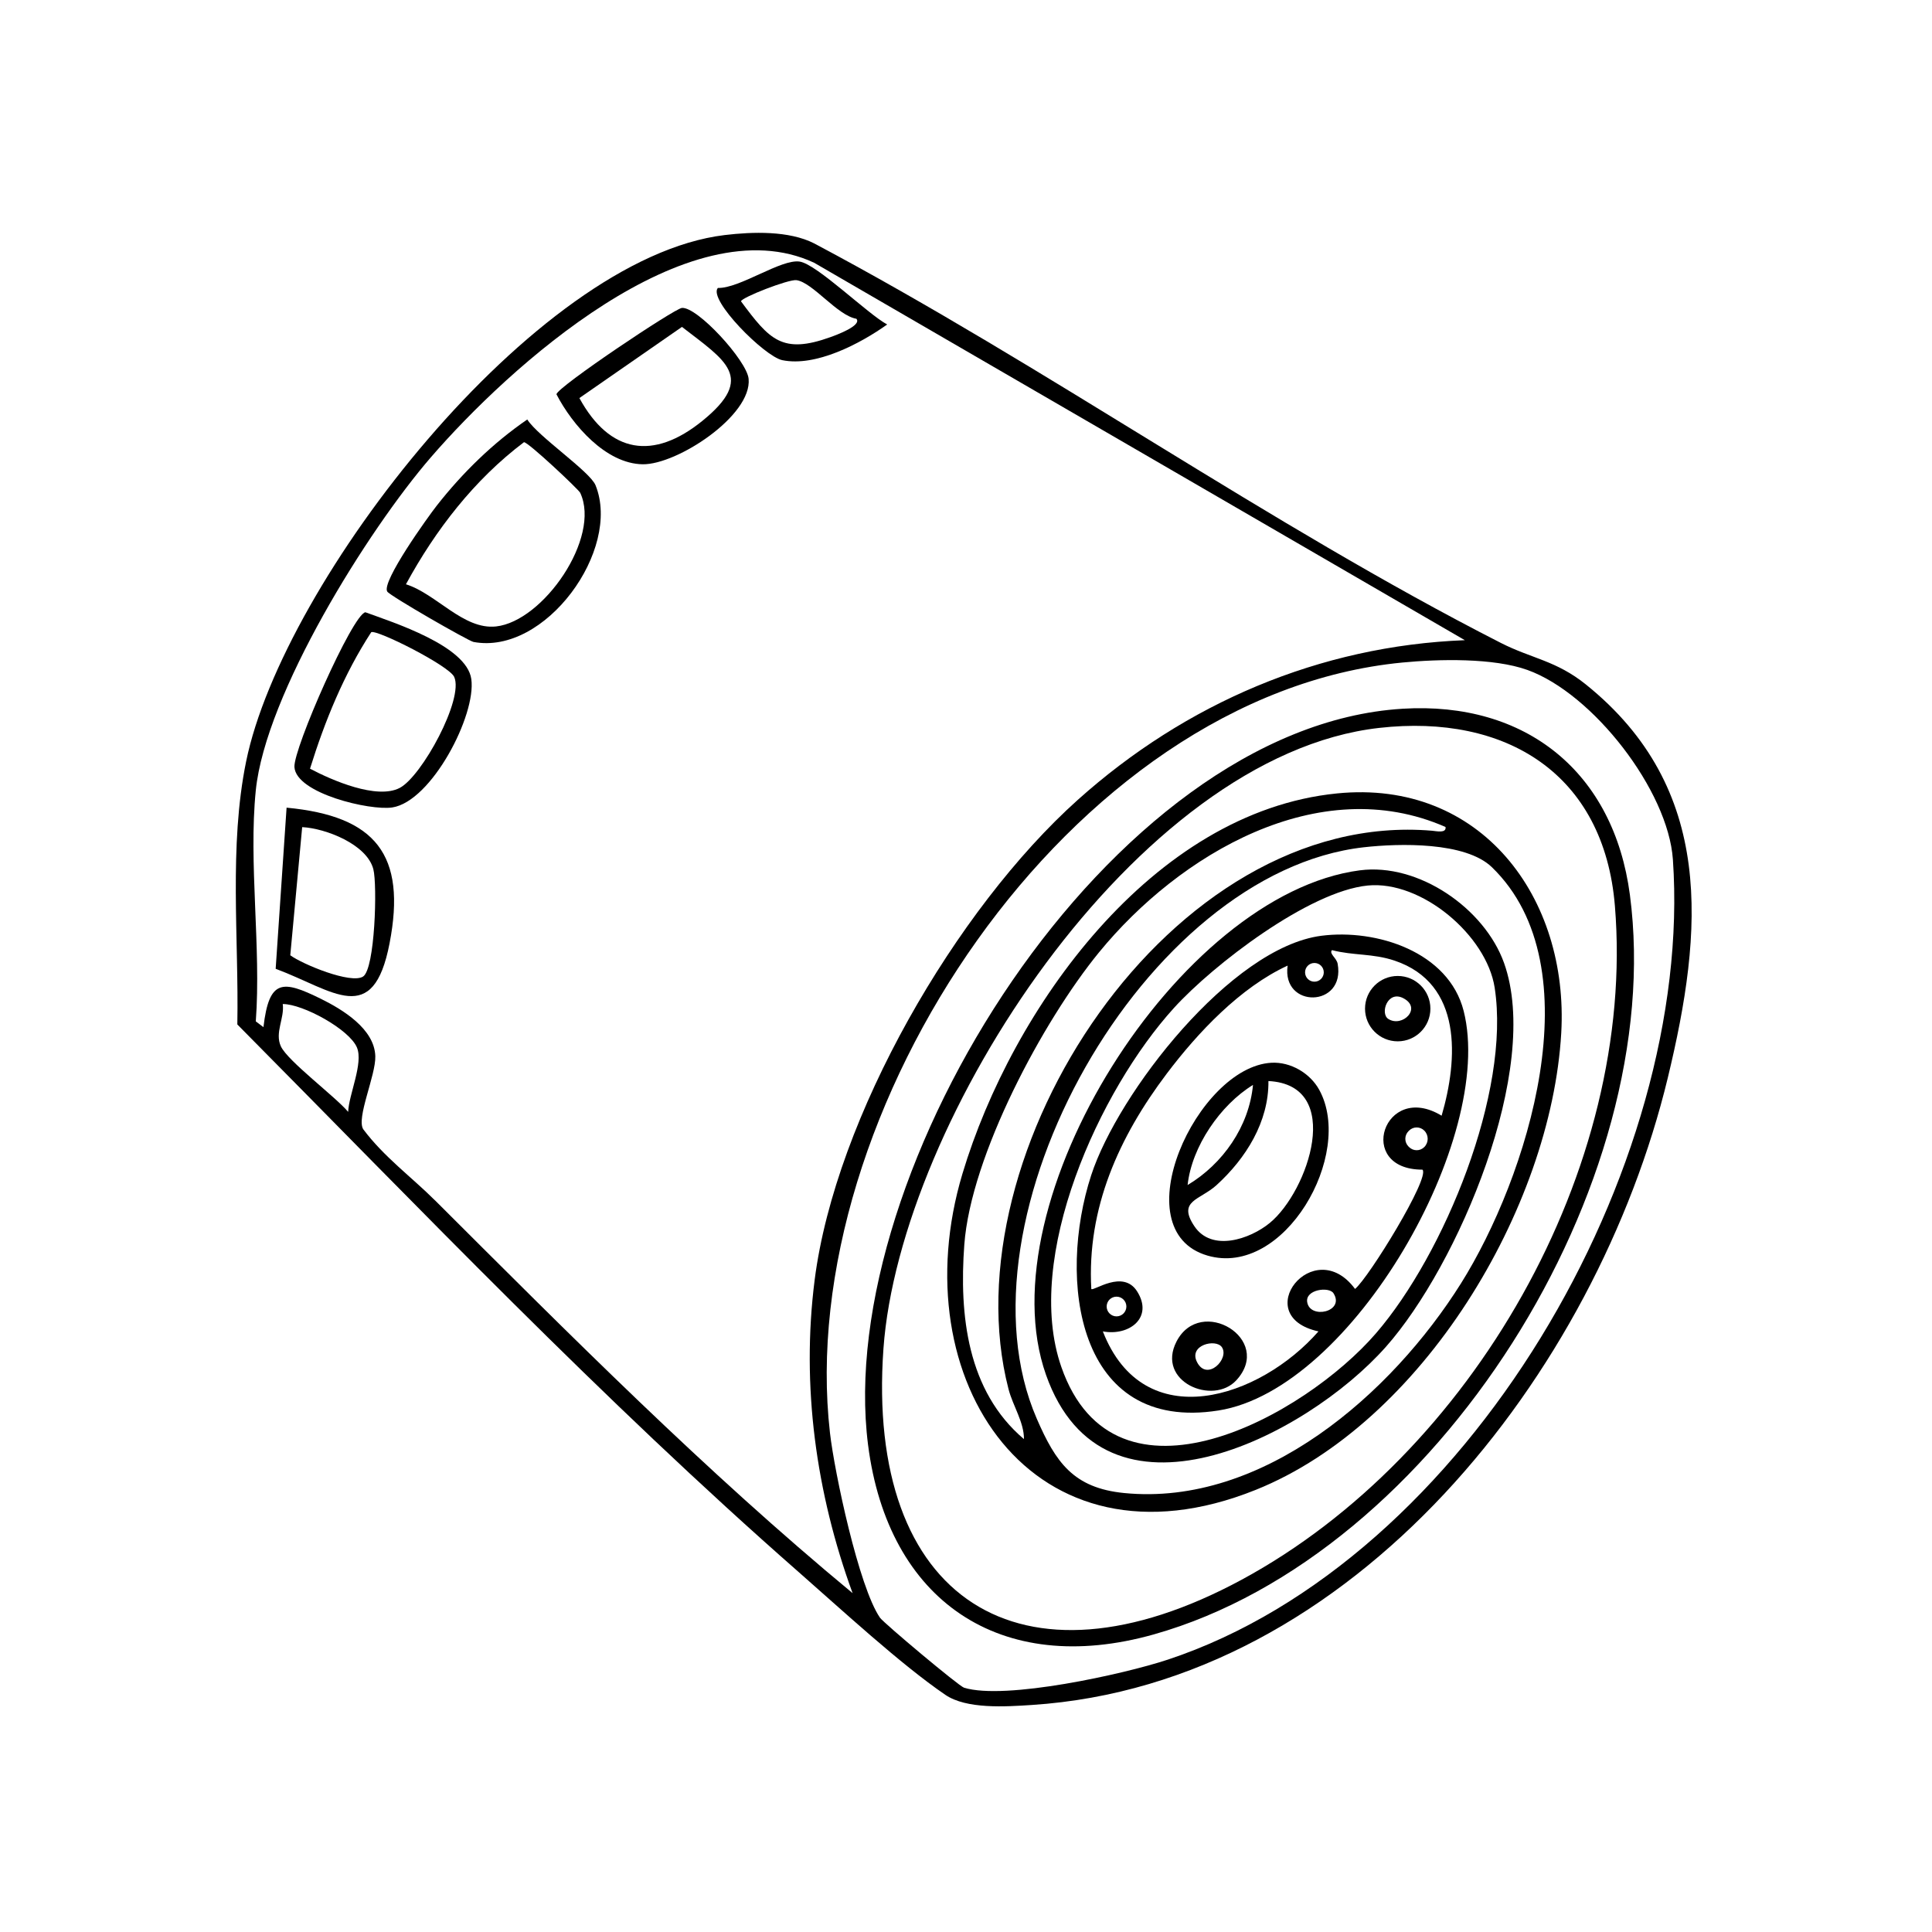 <svg viewBox="0 0 1080 1080" xmlns="http://www.w3.org/2000/svg" data-name="line trace" id="line_trace">
  <path d="M216.45,330.65c-3.23-5.53,22.82-41.8,27.74-48.06,14.35-18.28,31.41-34.97,50.56-48.09,6.02,9.5,35.04,29.04,38.16,36.76,14.61,36.1-28.12,95.16-68.23,87.59-2.75-.52-46.83-25.79-48.23-28.2ZM226.93,326.62c16.93,5.27,32.13,25.54,50.35,23.57,26.38-2.85,58.78-49.59,47.08-74.68-.89-1.92-29.39-28.68-31.47-28.31-27.75,20.93-49.46,49.05-65.96,79.41Z"></path>
  <path d="M204.25,342.26c15.55,5.7,56.58,18.68,59.21,37.32,2.85,20.18-22.27,68.46-44.19,71.79-12.4,1.89-53.79-7.83-54.68-22.6-.62-10.33,32.53-85.44,39.67-86.51ZM173.3,429.7c12.28,6.51,37.35,17.39,50.13,10.76,12.36-6.41,36.05-49.86,30.46-62.08-2.89-6.3-43.46-26.71-46.37-24.97-15.28,23.46-25.93,49.65-34.22,76.29Z"></path>
  <path d="M154.1,541.56l6.1-90.07c49.73,4.69,67.18,26.22,57.56,75.87-9.18,47.41-31.26,26.28-63.66,14.2ZM202.95,545.9c6.7-4.27,8.03-51.2,5.75-60.01-3.61-13.93-26.7-22.87-39.78-23.52l-6.65,71.64c6.94,5.07,33.91,16.21,40.68,11.89Z"></path>
  <path d="M381.16,172.14c8.58-.86,36.34,29.47,37.32,39.6,1.99,20.57-39.96,48.05-59.2,47.79-20.66-.28-39.4-22.06-48.23-39.14.73-4.19,65.88-47.83,70.12-48.25ZM381.22,182.74l-57.34,39.78c16.99,31.08,41.41,34.95,68.81,12.7,29.98-24.35,12.71-33.71-11.47-52.48Z"></path>
  <path d="M401.27,160.96c12.17.41,35.45-16.39,45.82-14.72,9.68,1.55,38.05,29.37,48.85,35.15-15.01,10.7-39.94,23.82-58.66,19.94-9.92-2.05-41.59-33.89-36-40.37ZM478.74,178.2c-10.65-1.79-24.44-20.35-33.53-21.59-4.38-.59-30.82,9.72-30.98,11.84,15.92,21.47,23.01,29.73,50.05,19.99,3.17-1.14,17.64-6.43,14.46-10.24Z"></path>
  <g>
    <path d="M886.59,382.68c-16.75-13.49-30.36-14.48-47.7-23.33-129.58-66.07-254.65-154.77-383.71-223.26-14.1-7.21-34.49-6.56-50.07-4.69-106.58,12.8-246.99,193.78-267.52,294.25-9.71,47.55-4.03,98.63-4.92,147.02,102.66,103.6,203.98,209.8,313.78,306.11,23.51,20.62,57.12,51.68,82.01,68.65,11.82,8.05,33.56,6.63,48.32,5.66,180.54-11.79,315.75-186.03,355.5-350.47,19.95-82.55,26.54-161.76-45.7-219.94ZM194.62,621.54c-7.18-8.56-33.8-28.39-37.61-36.63-3.54-7.67,2.11-15.65,1.05-23.65,11.26-.05,37.28,14.18,41.48,24.32,3.66,8.83-4.5,26.12-4.92,35.96ZM243.13,670.99c-13.01-12.98-28.52-24.29-40.04-39.69-4.1-6.17,7.05-30.18,6.71-40.9-.48-15.23-18.11-25.99-30.49-32.09-21.36-10.51-28.88-11.14-32.04,15.87l-4.28-3.23c3.06-41.37-4.11-88.49,0-129.14,5.44-53.73,62.44-145.19,97.9-186.21,43.25-50.03,143.93-141.61,214.24-108.71l363.73,210.98c-81.28,3.15-156.23,35.36-216.39,89.27-68.02,60.95-135.44,177.27-147.07,268.33-7.57,59.24.8,119.24,21.2,175.11-82.28-68.09-157.84-144.18-233.45-219.6ZM652.64,927.8c-24.33,8.06-90.8,22.73-113.73,15.64-2.92-.9-44.94-36.16-46.98-39.11-11.83-17.09-25.45-81.24-27.97-103.32-20.41-178.4,133.36-412.68,319.99-430.65,20.35-1.96,50.92-2.67,69.91,4.16,36.54,13.13,78.63,67.29,81.3,105.96,11.89,172.16-114.99,391.87-282.52,447.33Z"></path>
    <path d="M783.96,396.2c-163.9,10.04-318.23,258.37-298.71,411.49,11.11,87.12,73.9,130.15,159.71,105.96,158.28-44.62,287.44-251.99,266.16-413.45-9.02-68.41-57.89-108.26-127.16-104.01ZM694.04,883.1c-123.65,66.8-210.19,10.96-200.19-129.16,9.1-127.44,140.9-331.68,277.15-347.04,70.78-7.98,125.68,25.57,131.74,99.52,12.05,146.94-80.38,307.35-208.7,376.68Z"></path>
    <path d="M747.36,443.53c-103.36,10.34-181.65,120.34-209.33,212.53-34.6,115.24,39.33,226.8,163.89,176.8,93.12-37.38,165.15-157.35,170.82-255.35,4.37-75.65-44.72-142.05-125.37-133.98ZM539.05,695.82c3.65-49.65,43.83-124.99,75.38-163.54,44.66-54.56,122.68-101.14,193.63-69.99.55,3.67-5.13,2.3-7.48,2.1-146.64-12.48-270.92,180.36-236.81,312.13,2.44,9.43,8.67,18.37,8.63,27.96-31.73-26.86-36.24-69.39-33.35-108.66ZM816.73,717.37c-38.71,61.7-110.66,124.96-188.36,117.24-28.36-2.82-38.21-17.15-48.82-41.58-48.58-111.9,60.2-305.58,182.84-319.4,19.73-2.22,56.8-3.17,71.6,11.15,57.68,55.86,19.52,173.97-17.26,232.59Z"></path>
    <path d="M760.19,486.51c-101.39,13.25-209.63,185.13-175.48,281.99,32.56,92.35,145.17,34.97,190.03-15.63,40.21-45.35,87.16-155.51,66.02-214.59-10.93-30.54-47.85-56.04-80.57-51.76ZM769.26,745.24c-39.95,46.37-145.9,105.02-175.95,18.95-21.41-61.34,21.27-154.93,62.98-200.79,22.04-24.23,75.45-65.16,108.28-68.39,30.05-2.96,66.43,27.85,70.96,57.1,9.05,58.4-28.24,149-66.27,193.13Z"></path>
    <path d="M710.68,594.09c-41.44,2.34-83.82,93.76-35.69,107.79,42.84,12.49,82.26-56.5,62.5-92.61-5.12-9.36-16.03-15.78-26.81-15.18ZM700.43,606.48c-2.19,23.22-16.84,44.15-36.55,55.96,2.33-21.52,18.31-44.77,36.55-55.96ZM709.81,683.64c-11.19,9.18-32.46,16.25-42.11,1.88-9.7-14.45,3.09-14.59,12.35-23.03,16.42-14.95,29.24-35.35,29.01-58.18,42.61,2.17,22.25,61.68.75,79.33Z"></path>
    <path d="M657.7,749.88c-11.61,22.43,20.32,36.03,33.46,21.65,21-22.98-20.03-47.6-33.46-21.65ZM669.15,761.43c-4.91-9.62,10.52-13.21,13.87-8.38,4.46,6.45-8.23,19.42-13.87,8.38Z"></path>
    <path d="M781.33,545.57c-10.09,0-18.27,8.18-18.27,18.27s8.18,18.27,18.27,18.27,18.27-8.18,18.27-18.27-8.18-18.27-18.27-18.27ZM776.08,569.6c-4.75-3.03-.49-16.14,8.3-11.64,10.87,5.57-.49,16.62-8.3,11.64Z"></path>
    <path d="M818.2,565.14c-8.37-33.07-48.74-46.01-79.53-42.04-50.54,6.52-113.68,87.83-128.69,133.88-18.88,57.95-8.43,144.11,71.21,131.48,74.82-11.87,154.92-152.56,137.01-223.32ZM734.77,538.31c2.89,0,5.23,2.34,5.23,5.23s-2.34,5.23-5.23,5.23-5.23-2.34-5.23-5.23,2.34-5.23,5.23-5.23ZM730.72,727.82c-1.06-7.03,12.25-8.73,14.7-4.89,6.62,10.39-13.22,14.78-14.7,4.89ZM805.89,623.69c-32.29-19.6-48.51,30.15-10.73,30.15,4.52,4.27-30.12,60.58-37.68,66.68-23.17-31.28-59.61,15.15-20.45,23.74-32.63,37.25-97.53,59.03-120.53,0,14.82,2.75,28.44-7.77,19.14-22.4-7.9-12.43-24.33.09-25.59-1.3-2.55-45.3,15.53-85.07,42.14-120.34,17.39-23.05,41.17-48.27,67.6-60.44-3.4,24.16,32.42,23.59,27.97-1.02-.59-3.29-4.93-5.67-3.18-7.63,12.06,3.13,22.8,1.76,35.02,5.87,38.05,12.81,35.51,55.08,26.27,86.7ZM796.17,641.23h0c-2.35,2.34-6.16,2.33-8.5-.02l-.31-.31c-2.37-2.38-2.36-6.22.02-8.59l.31-.31c2.35-2.34,6.16-2.33,8.5.02h0c2.54,2.55,2.53,6.67-.02,9.21ZM618.63,730.35c0-3.04,2.47-5.51,5.51-5.51s5.51,2.47,5.51,5.51-2.47,5.51-5.51,5.51-5.51-2.47-5.51-5.51Z"></path>
  </g>
</svg>